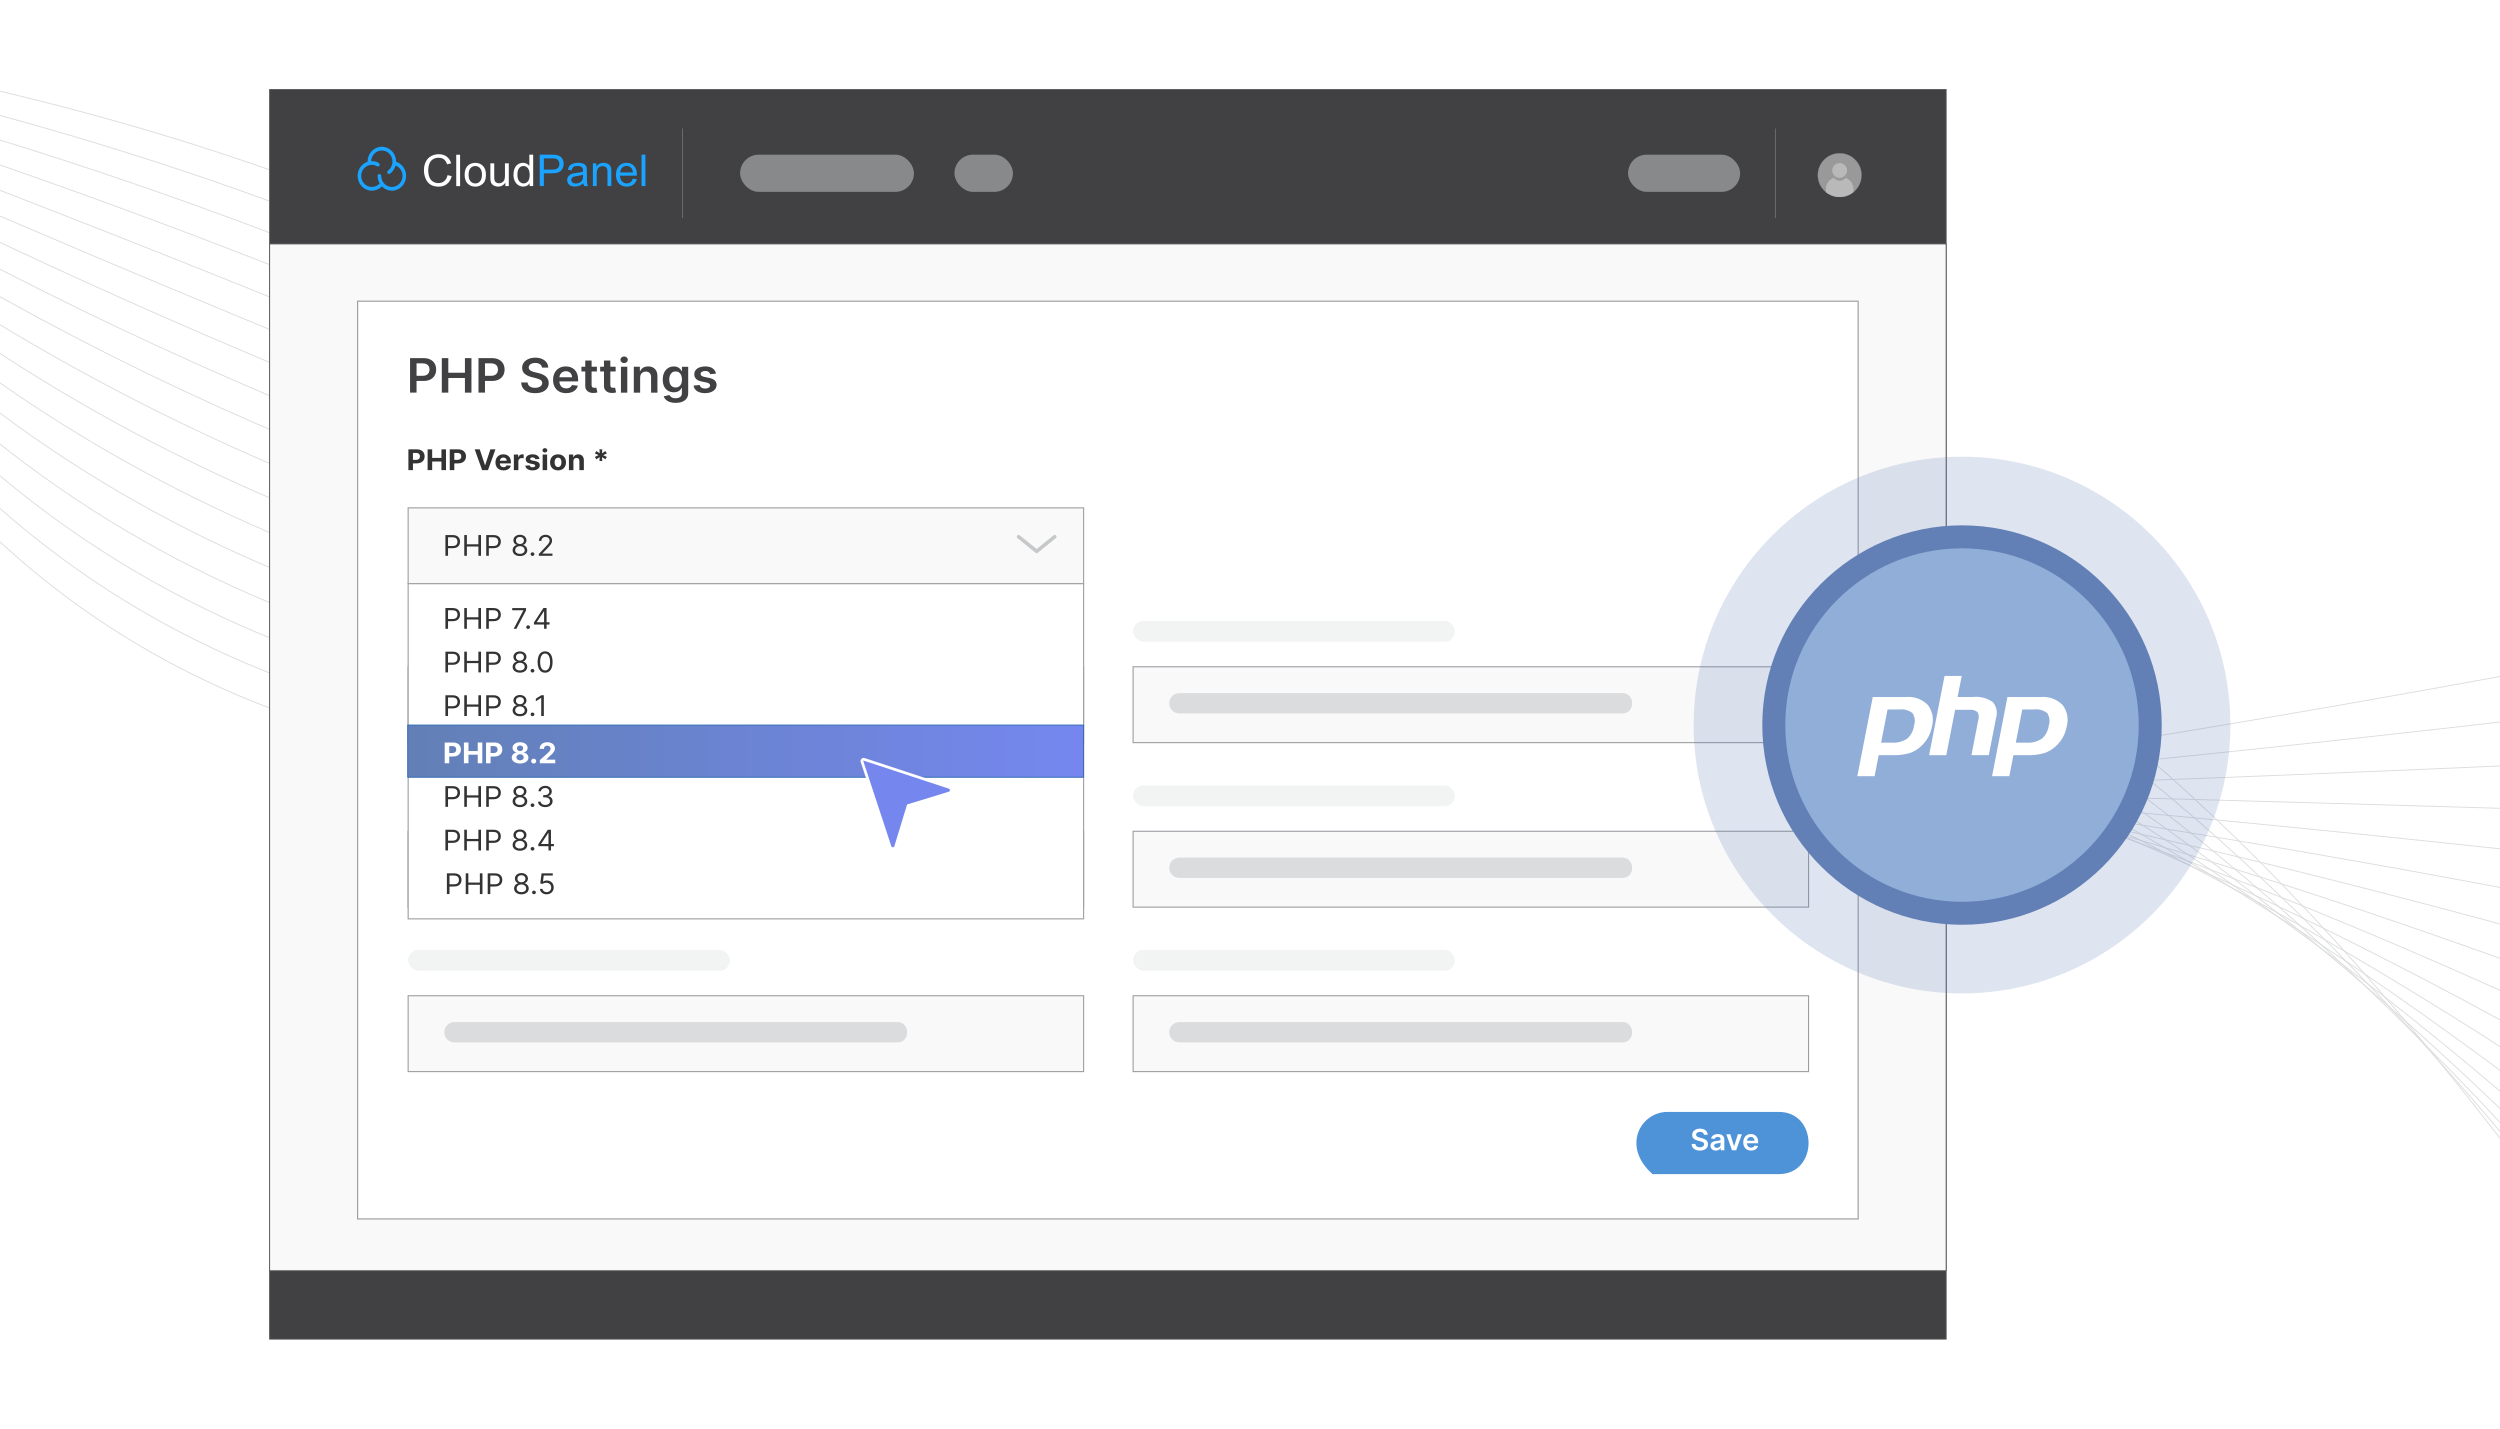 <?xml version="1.0" encoding="UTF-8"?><svg id="Layer_1" xmlns="http://www.w3.org/2000/svg" xmlns:xlink="http://www.w3.org/1999/xlink" viewBox="0 0 350 200"><defs><clipPath id="clippath"><rect width="350" height="200" fill="none" stroke-width="0"/></clipPath><clipPath id="clippath-1"><rect x="-80.468" y="-2.187" width="510.936" height="204.375" fill="none" stroke-width="0"/></clipPath><filter id="drop-shadow-1" filterUnits="userSpaceOnUse"><feOffset dx=".265" dy=".265"/><feGaussianBlur result="blur" stdDeviation=".397"/><feFlood flood-color="#333" flood-opacity=".08"/><feComposite in2="blur" operator="in"/><feComposite in="SourceGraphic"/></filter><linearGradient id="linear-gradient" x1="57.089" y1="105.161" x2="151.705" y2="105.161" gradientUnits="userSpaceOnUse"><stop offset=".001" stop-color="#6280b6"/><stop offset=".999" stop-color="#7587ef"/></linearGradient><filter id="drop-shadow-2" filterUnits="userSpaceOnUse"><feOffset dx="1.134" dy="1.134"/><feGaussianBlur result="blur-2" stdDeviation="1.7"/><feFlood flood-color="#333" flood-opacity=".04"/><feComposite in2="blur-2" operator="in"/><feComposite in="SourceGraphic"/></filter><filter id="drop-shadow-3" filterUnits="userSpaceOnUse"><feOffset dx=".822" dy=".822"/><feGaussianBlur result="blur-3" stdDeviation="1.232"/><feFlood flood-color="#333" flood-opacity=".07"/><feComposite in2="blur-3" operator="in"/><feComposite in="SourceGraphic"/></filter></defs><g clip-path="url(#clippath)"><rect width="350" height="200" fill="#fff" stroke-width="0"/><rect x="-80.468" y="-2.187" width="510.936" height="204.375" fill="#fff" stroke-width="0"/><g clip-path="url(#clippath-1)"><rect x="-80.37" y="-2.23" width="510.936" height="204.375" fill="#fff" stroke-width="0"/><path d="M-541.135-131.548s82.588,104.566,140.784,43.906C-252.704-241.538-110.874,10.762-110.874,10.762c0,0-10.697-18.104,75.892-4.779C118.629,29.622,156.916,111.258,167.541,118.003c0,0,50.182,1.735,198.998-26.369,113.181-21.374,128.689,135.745,170.575,156.888,41.886,21.142,82.996-102.581,135.445-50.271" fill="none" stroke="#dbdcdd" stroke-miterlimit="10" stroke-width=".128"/><path d="M-542.785-132.862s86.105,95.368,141.577,44.153C-260.473-218.641-109.19,8.191-109.19,8.191c0,0-8.618-17.134,74.622-.224,148.436,30.153,195.901,100.83,205.863,107.152,0,0,51.04,1.211,196.388-16.105,110.308-13.142,133.118,124.636,175.552,144.894,42.434,20.258,78.488-87.205,132.625-39.065" fill="none" stroke="#dbdcdd" stroke-miterlimit="10" stroke-width=".128"/><path d="M-544.435-134.177s89.623,86.169,142.371,44.4C-268.242-195.745-107.505,5.621-107.505,5.621c0,0-6.519-16.134,73.352,4.33C109.148,46.667,165.751,106.335,175.048,112.236c0,0,51.849.667,193.778-5.841,107.398-4.925,137.546,113.527,180.529,132.901,42.983,19.374,73.98-71.829,129.805-27.86" fill="none" stroke="#dbdcdd" stroke-miterlimit="10" stroke-width=".128"/><path d="M-546.086-135.491s93.14,76.971,143.164,44.648C-276.012-172.849-105.821,3.05-105.821,3.05c0,0-4.403-15.099,72.081,8.885C104.463,55.271,170.169,103.873,178.802,109.353c0,0,52.608.091,191.168,4.422,104.452,3.265,141.974,102.418,185.506,120.907,43.532,18.489,69.472-56.453,126.985-16.654" fill="none" stroke="#dbdcdd" stroke-miterlimit="10" stroke-width=".128"/><path d="M-547.736-136.806s96.658,67.773,143.957,44.895C-283.781-149.952-104.136.48-104.136.48c0,0-2.275-14.024,70.811,13.439C99.804,63.943,174.587,101.411,182.556,106.469c0,0,53.325-.532,188.558,14.686,101.475,11.419,146.402,91.309,190.483,108.914,44.081,17.605,64.964-41.077,124.165-5.448" fill="none" stroke="#dbdcdd" stroke-miterlimit="10" stroke-width=".128"/><path d="M-549.386-138.12s100.176,58.575,144.75,45.142C-291.55-127.056-102.452-2.091-102.452-2.091c0,0-.14-12.904,69.541,17.993,128.072,56.789,211.916,83.047,219.221,87.684,0,0,54.011-1.213,185.947,24.95,98.475,19.527,150.83,80.2,195.46,96.921,44.63,16.721,60.456-25.701,121.345,5.757" fill="none" stroke="#dbdcdd" stroke-miterlimit="10" stroke-width=".128"/><path d="M-551.037-139.435s103.693,49.377,145.543,45.39C-299.319-104.16-100.767-4.661-100.767-4.661c0,0,1.994-11.737,68.27,22.548,123.016,63.636,215.92,78.602,222.561,82.817,0,0,54.679-1.961,183.337,35.214,95.463,27.584,155.258,69.091,200.437,84.927,45.179,15.837,55.948-10.325,118.525,16.963" fill="none" stroke="#dbdcdd" stroke-miterlimit="10" stroke-width=".128"/><path d="M-552.687-140.749s107.211,40.178,146.336,45.637C-307.088-81.263-99.083-7.232-99.083-7.232c0,0,4.119-10.521,67,27.102,117.946,70.569,219.924,74.156,225.9,77.95,0,0,55.349-2.782,180.727,45.478,92.452,35.586,159.686,57.981,205.414,72.934,45.728,14.952,51.44,5.051,115.705,28.169" fill="none" stroke="#dbdcdd" stroke-miterlimit="10" stroke-width=".128"/><path d="M-554.337-142.064s110.728,30.98,147.13,45.885C-314.857-58.367-97.398-9.802-97.398-9.802c0,0,6.225-9.259,65.73,31.656,112.842,77.589,223.928,69.71,229.24,73.082,0,0,56.038-3.672,178.117,55.742,89.456,43.536,164.114,46.872,210.391,60.94,46.277,14.068,46.933,20.427,112.885,39.374" fill="none" stroke="#dbdcdd" stroke-miterlimit="10" stroke-width=".128"/><path d="M-555.988-143.378s114.246,21.782,147.923,46.132C-322.626-35.471-95.714-12.373-95.714-12.373c0,0,8.304-7.952,64.459,36.211,107.687,84.69,227.931,65.265,232.58,68.215,0,0,56.764-4.623,175.507,66.005,86.486,51.442,168.542,35.763,215.368,48.947,46.826,13.184,42.425,35.802,110.066,50.58" fill="none" stroke="#dbdcdd" stroke-miterlimit="10" stroke-width=".128"/><path d="M-557.638-144.693s117.763,12.584,148.716,46.379C-330.396-12.575-94.029-14.943-94.029-14.943c0,0,10.348-6.609,63.189,40.765,102.465,91.864,231.935,60.819,235.919,63.348,0,0,57.538-5.624,172.897,76.269,83.551,59.313,172.97,24.654,220.345,36.953,47.375,12.299,37.917,51.178,107.246,61.786" fill="none" stroke="#dbdcdd" stroke-miterlimit="10" stroke-width=".128"/><path d="M-559.288-146.007s121.281,3.386,149.509,46.627C-338.165,10.322-92.345-17.514-92.345-17.514c0,0,12.351-5.236,61.919,45.319,97.162,99.098,235.939,56.373,239.259,58.481,0,0,58.368-6.659,170.287,86.533,80.656,67.16,177.398,13.545,225.322,24.96,47.923,11.415,33.409,66.554,104.426,72.992" fill="none" stroke="#dbdcdd" stroke-miterlimit="10" stroke-width=".128"/><path d="M-560.939-147.322s124.799-5.812,150.302,46.874C-345.934,33.218-90.66-20.084-90.66-20.084c0,0,14.309-3.842,60.648,49.874,91.766,106.376,239.942,51.928,242.599,53.614,0,0,59.255-7.713,167.677,96.797,77.802,74.995,181.826,2.436,230.298,12.966,48.472,10.531,28.901,81.93,101.606,84.197" fill="none" stroke="#dbdcdd" stroke-miterlimit="10" stroke-width=".128"/><path d="M-562.589-148.637s128.316-15.011,151.095,47.121C-353.703,56.114-88.976-22.655-88.976-22.655c0,0,16.221-2.439,59.378,54.428,86.275,113.681,243.946,47.482,245.938,48.747,0,0,60.196-8.774,165.066,107.061,74.986,82.826,186.254-8.674,235.275.973,49.021,9.646,24.393,97.306,98.786,95.403" fill="none" stroke="#dbdcdd" stroke-miterlimit="10" stroke-width=".128"/><path d="M-564.239-149.951s131.834-24.209,151.888,47.369C-361.472,79.011-87.291-25.226-87.291-25.226c0,0,18.086-1.034,58.108,58.983,80.686,120.995,247.95,43.037,249.278,43.88,0,0,61.187-9.83,162.456,117.324,72.205,90.662,190.682-19.783,240.252-11.021,49.57,8.762,19.885,112.682,95.966,106.609" fill="none" stroke="#dbdcdd" stroke-miterlimit="10" stroke-width=".128"/><path d="M-565.89-151.266s135.351-33.407,152.681,47.616C-369.241,101.907-85.607-27.796-85.607-27.796c0,0,19.907.364,56.837,63.537,75.003,128.302,251.953,38.591,252.618,39.013,0,0,62.469-11.05,159.846,127.588,69.631,98.382,195.11-30.892,245.229-23.014,50.119,7.878,15.377,128.058,93.146,117.814" fill="none" stroke="#dbdcdd" stroke-miterlimit="10" stroke-width=".128"/><path d="M-567.54-152.58s138.869-42.605,153.475,47.863C-377.011,124.803-83.922-30.366-83.922-30.366c0,0,21.689,1.747,55.567,68.091,69.236,135.586,255.957,34.145,255.957,34.145,0,0,63.288-11.902,157.236,137.852,66.728,106.366,199.538-42.001,250.206-35.008,50.668,6.993,10.87,143.434,90.326,129.02" fill="none" stroke="#dbdcdd" stroke-miterlimit="10" stroke-width=".128"/></g><rect x="37.747" y="12.524" width="234.712" height="174.952" fill="#414042" stroke="#58595b" stroke-miterlimit="10" stroke-width=".128"/><rect x="37.747" y="34.152" width="234.712" height="143.756" fill="#f9f9f9" stroke="#58595b" stroke-miterlimit="10" stroke-width=".128"/><g opacity=".63"><rect x="227.923" y="21.653" width="15.696" height="5.209" rx="2.604" ry="2.604" fill="#b1b3b5" stroke-width="0"/><rect x="103.613" y="21.653" width="24.339" height="5.209" rx="2.604" ry="2.604" fill="#b1b3b5" stroke-width="0"/><rect x="133.623" y="21.653" width="8.188" height="5.209" rx="2.604" ry="2.604" fill="#b1b3b5" stroke-width="0"/><line x1="95.594" y1="17.982" x2="95.594" y2="30.532" fill="none" stroke="#e6e7e7" stroke-miterlimit="10" stroke-width=".054"/><line x1="248.581" y1="17.982" x2="248.581" y2="30.532" fill="none" stroke="#e6e7e7" stroke-miterlimit="10" stroke-width=".054"/><g filter="url(#drop-shadow-1)"><path d="M260.344,24.257c0,.958-.441,1.812-1.13,2.372-.525.427-1.195.684-1.925.684s-1.4-.256-1.925-.684c-.689-.56-1.13-1.414-1.13-2.372,0-1.687,1.368-3.055,3.055-3.055s3.055,1.368,3.055,3.055Z" fill="#ccc" stroke="#ccc" stroke-miterlimit="10" stroke-width=".033"/><circle cx="257.289" cy="23.598" r="1.034" fill="#fff" stroke-width="0"/><path d="M259.214,26.172v.456c-.525.427-1.195.684-1.925.684s-1.4-.256-1.925-.684v-.456c0-.714.462-1.321,1.103-1.537.189.247.487.407.822.407s.634-.16.823-.407c.641.217,1.102.823,1.102,1.537Z" fill="#fff" stroke-width="0"/></g></g><rect x="50.066" y="42.17" width="210.075" height="128.479" fill="#fff" stroke="#9c9ea1" stroke-miterlimit="10" stroke-width=".164"/><path d="M57.175,65.814v-2.906h1.192c.229,0,.424.042.585.126.162.084.285.2.37.348.085.148.128.318.128.511,0,.193-.043.363-.13.511-.086.147-.212.262-.376.345-.164.082-.362.123-.594.123h-.76v-.492h.656c.123,0,.225-.021.305-.061.08-.042.14-.099.18-.172.04-.073.06-.158.06-.253,0-.096-.02-.181-.06-.253-.04-.073-.1-.129-.181-.169-.081-.04-.183-.06-.307-.06h-.431v2.404h-.639Z" fill="#333" stroke-width="0"/><path d="M59.866,65.814v-2.906h.639v1.199h1.297v-1.199h.637v2.906h-.637v-1.2h-1.297v1.2h-.639Z" fill="#333" stroke-width="0"/><path d="M62.966,65.814v-2.906h1.192c.229,0,.424.042.585.126.162.084.285.2.37.348.085.148.128.318.128.511,0,.193-.043.363-.13.511-.086.147-.212.262-.376.345-.164.082-.362.123-.594.123h-.76v-.492h.656c.123,0,.225-.021.305-.061.08-.042.14-.099.18-.172.04-.073.06-.158.06-.253,0-.096-.02-.181-.06-.253-.04-.073-.1-.129-.181-.169-.081-.04-.183-.06-.307-.06h-.431v2.404h-.639Z" fill="#333" stroke-width="0"/><path d="M67.165,62.908l.73,2.208h.028l.731-2.208h.708l-1.042,2.906h-.823l-1.043-2.906h.71Z" fill="#333" stroke-width="0"/><path d="M70.489,65.856c-.233,0-.434-.045-.602-.137-.168-.091-.296-.221-.387-.389-.09-.168-.136-.367-.136-.597,0-.225.045-.421.136-.59.091-.169.218-.301.383-.396.165-.095.358-.142.581-.142.149,0,.289.023.418.069s.242.115.339.206c.097.092.172.207.226.346.054.139.082.3.082.486v.166h-1.914v-.374h1.322c0-.087-.019-.164-.059-.231-.039-.067-.094-.12-.163-.158-.069-.038-.149-.058-.241-.058-.095,0-.18.021-.253.064s-.13.098-.172.169c-.041.07-.062.148-.064.235v.356c0,.108.021.201.063.279.042.079.101.139.178.182.077.043.168.064.273.064.07,0,.134-.009.191-.028.058-.019.108-.047.149-.085.041-.038.073-.085.094-.139l.581.037c-.029.135-.089.252-.181.352-.091.1-.208.177-.351.232-.143.056-.308.083-.495.083Z" fill="#333" stroke-width="0"/><path d="M71.939,65.814v-2.179h.609v.38h.024c.041-.135.11-.237.208-.307.097-.069.209-.104.336-.104.031,0,.065.002.102.005.037.004.068.009.096.016v.537c-.029-.009-.07-.016-.122-.023-.052-.006-.1-.01-.143-.01-.093,0-.175.019-.247.057-.072.039-.129.092-.171.16-.042.068-.062.147-.062.236v1.233h-.628Z" fill="#333" stroke-width="0"/><path d="M75.523,64.255l-.575.034c-.01-.047-.031-.09-.064-.128-.033-.038-.075-.069-.128-.092-.052-.023-.115-.035-.188-.035-.097,0-.18.019-.246.059-.067.039-.101.091-.101.157,0,.052.021.096.065.132s.118.065.223.086l.41.08c.22.043.385.113.493.21.108.097.163.223.163.38,0,.143-.044.268-.131.376s-.206.192-.357.252-.325.09-.521.09c-.3,0-.539-.06-.716-.181-.177-.121-.281-.285-.312-.493l.618-.031c.019.088.064.155.136.201s.164.069.276.069c.11,0,.199-.021.266-.061.067-.042.102-.095.102-.16-.001-.055-.025-.1-.072-.136-.047-.035-.12-.062-.218-.082l-.392-.075c-.222-.043-.386-.116-.494-.221-.108-.105-.162-.239-.162-.402,0-.14.04-.26.119-.362.079-.101.191-.179.335-.234s.313-.083.507-.083c.286,0,.512.059.676.175.165.116.261.275.289.475Z" fill="#333" stroke-width="0"/><path d="M76.287,63.353c-.093,0-.173-.03-.24-.09s-.1-.132-.1-.217c0-.083.033-.155.1-.215s.146-.09.24-.09c.094,0,.173.03.24.09s.1.132.1.215c0,.085-.033.157-.1.217s-.146.09-.24.09ZM75.971,65.814v-2.179h.628v2.179h-.628Z" fill="#333" stroke-width="0"/><path d="M78.124,65.856c-.229,0-.427-.047-.594-.141-.167-.094-.295-.226-.386-.395-.09-.169-.136-.365-.136-.588,0-.225.045-.422.136-.591.091-.169.219-.3.386-.394.167-.094.365-.142.594-.142.23,0,.427.047.594.142.167.094.295.226.386.394.09.169.136.366.136.591,0,.223-.045.419-.136.588-.091.169-.219.3-.386.395-.167.094-.364.141-.594.141ZM78.127,65.388c.104,0,.191-.028.261-.086.07-.057.123-.135.159-.235.036-.099.054-.212.054-.339s-.018-.24-.054-.339c-.036-.099-.089-.178-.159-.235s-.157-.086-.261-.086c-.105,0-.193.029-.265.086s-.125.136-.161.235c-.036.1-.054.212-.054.339s.018.24.054.339c.036.1.089.178.161.235.071.058.16.086.265.086Z" fill="#333" stroke-width="0"/><path d="M80.279,64.554v1.26h-.628v-2.179h.599v.384h.027c.05-.127.134-.227.252-.301.118-.075.261-.112.429-.112.158,0,.295.033.412.1.117.066.208.161.273.283.065.122.098.268.098.438v1.388h-.628v-1.28c.001-.133-.035-.238-.106-.313s-.17-.113-.296-.113c-.085,0-.159.018-.224.053-.065.035-.114.085-.15.152s-.054.147-.055.241Z" fill="#333" stroke-width="0"/><path d="M83.921,64.542l.037-.549-.478.308-.198-.335.515-.242-.515-.241.198-.335.478.308-.037-.549h.397l-.039.549.478-.308.198.335-.513.241.513.242-.198.335-.478-.308.039.549h-.397Z" fill="#333" stroke-width="0"/><rect x="57.141" y="71.099" width="94.564" height="10.62" fill="#f9f9f9" stroke="#9c9ea1" stroke-miterlimit="10" stroke-width=".155"/><path d="M62.359,77.812v-2.906h1.021c.237,0,.431.041.582.123.151.082.263.192.335.332.073.139.109.294.109.465,0,.171-.036.327-.108.467-.072.14-.184.252-.335.334-.15.083-.343.124-.578.124h-.731v-.312h.72c.162,0,.292-.027.391-.081.098-.054.17-.127.214-.219.045-.092.067-.196.067-.312,0-.117-.022-.221-.067-.312-.044-.091-.117-.164-.216-.216-.1-.052-.231-.079-.396-.079h-.643v2.594h-.366Z" fill="#333" stroke-width="0"/><path d="M64.997,77.812v-2.906h.366v1.294h1.611v-1.294h.366v2.906h-.366v-1.3h-1.611v1.3h-.366Z" fill="#333" stroke-width="0"/><path d="M68.071,77.812v-2.906h1.021c.237,0,.431.041.582.123.151.082.263.192.335.332.073.139.109.294.109.465,0,.171-.036.327-.108.467-.072.14-.184.252-.335.334-.15.083-.343.124-.578.124h-.731v-.312h.72c.162,0,.292-.027.391-.081.098-.054.17-.127.214-.219.045-.092.067-.196.067-.312,0-.117-.022-.221-.067-.312-.044-.091-.117-.164-.216-.216-.1-.052-.231-.079-.396-.079h-.643v2.594h-.366Z" fill="#333" stroke-width="0"/><path d="M72.791,77.851c-.202,0-.381-.035-.536-.104-.155-.07-.275-.166-.362-.288-.087-.123-.129-.262-.128-.419-.001-.123.024-.237.075-.341.051-.104.121-.192.21-.262.089-.071.189-.115.299-.134v-.017c-.144-.036-.26-.114-.345-.235s-.128-.258-.127-.412c-.001-.147.038-.279.117-.396.079-.116.187-.208.325-.275.138-.067.296-.101.473-.101.175,0,.332.034.469.101.138.067.246.159.325.275.08.117.12.248.121.396-.001.154-.044.291-.131.412-.086.121-.2.199-.341.235v.017c.109.019.207.064.295.134.087.07.157.158.209.262s.079.218.08.341c-.001.157-.045.297-.132.419s-.207.218-.361.288c-.154.069-.332.104-.534.104ZM72.791,77.539c.137,0,.255-.021.354-.064.099-.043.176-.102.23-.18s.082-.169.083-.273c-.001-.109-.03-.206-.088-.29-.058-.085-.137-.15-.237-.199-.1-.048-.214-.072-.342-.072-.128,0-.244.024-.344.072s-.18.114-.237.199c-.058.084-.086.181-.085.29-.001.104.025.195.079.273.053.078.13.138.231.18.101.043.219.064.357.064ZM72.791,76.16c.108,0,.205-.021.289-.062.084-.042.15-.1.199-.175.048-.075.073-.162.074-.262-.001-.099-.025-.185-.072-.258-.047-.073-.113-.13-.196-.17-.084-.041-.181-.06-.292-.06-.113,0-.212.02-.296.06-.085.04-.15.097-.196.17-.046.073-.069.159-.068.258-.001.1.022.188.07.262s.114.133.198.175c.085.042.182.062.292.062Z" fill="#333" stroke-width="0"/><path d="M74.55,77.834c-.073,0-.135-.025-.187-.075-.052-.05-.079-.11-.079-.18,0-.07.026-.13.079-.18.052-.05.114-.075.187-.075s.135.025.188.075c.052.05.078.11.078.18,0,.046-.012.089-.036.128s-.056.07-.096.093c-.04.023-.085.035-.134.035Z" fill="#333" stroke-width="0"/><path d="M75.436,77.812v-.255l.997-1.05c.117-.123.213-.231.289-.322s.132-.177.169-.258c.037-.081.055-.166.055-.254,0-.102-.025-.19-.076-.266-.051-.075-.12-.132-.207-.173s-.185-.061-.295-.061c-.116,0-.217.023-.303.069s-.152.11-.199.192c-.046.082-.07.179-.07.289h-.348c0-.17.041-.319.122-.448.082-.128.193-.229.335-.301s.3-.108.476-.108c.177,0,.334.036.471.108s.244.169.322.291c.078.122.116.258.116.407,0,.107-.02.211-.06.313-.04.102-.109.214-.206.339-.098.124-.233.276-.406.455l-.679.698v.023h1.404v.312h-1.906Z" fill="#333" stroke-width="0"/><polyline points="142.606 75.144 145.131 77.187 147.657 75.144" fill="none" stroke="#c6c8c9" stroke-linecap="round" stroke-linejoin="round" stroke-width=".506"/><rect x="57.141" y="93.349" width="94.564" height="10.62" fill="#f9f9f9" stroke="#9c9ea1" stroke-miterlimit="10" stroke-width=".155"/><path d="M125.623,99.885h-61.999c-.787,0-1.425-.638-1.425-1.425,0-.787.638-1.425,1.425-1.425h61.999c1.831-.027,1.862,2.878,0,2.85Z" fill="#dbdcdd" stroke-width="0"/><rect x="57.141" y="86.928" width="45.05" height="2.927" rx="1.463" ry="1.463" fill="#c6c8c9" opacity=".23" stroke-width="0"/><rect x="57.141" y="116.377" width="94.564" height="10.62" fill="#f9f9f9" stroke="#9c9ea1" stroke-miterlimit="10" stroke-width=".155"/><path d="M125.623,122.912h-61.999c-.787,0-1.425-.638-1.425-1.425,0-.787.638-1.425,1.425-1.425h61.999c1.831-.027,1.862,2.878,0,2.85Z" fill="#dbdcdd" stroke-width="0"/><rect x="57.141" y="109.956" width="45.05" height="2.927" rx="1.463" ry="1.463" fill="#c6c8c9" opacity=".23" stroke-width="0"/><rect x="57.141" y="139.404" width="94.564" height="10.62" fill="#f9f9f9" stroke="#9c9ea1" stroke-miterlimit="10" stroke-width=".155"/><path d="M125.623,145.94h-61.999c-.787,0-1.425-.638-1.425-1.425,0-.787.638-1.425,1.425-1.425h61.999c1.831-.027,1.862,2.878,0,2.85Z" fill="#dbdcdd" stroke-width="0"/><rect x="57.141" y="132.983" width="45.05" height="2.927" rx="1.463" ry="1.463" fill="#c6c8c9" opacity=".23" stroke-width="0"/><rect x="158.635" y="93.349" width="94.564" height="10.62" fill="#f9f9f9" stroke="#9c9ea1" stroke-miterlimit="10" stroke-width=".155"/><path d="M227.116,99.885h-61.999c-.787,0-1.425-.638-1.425-1.425,0-.787.638-1.425,1.425-1.425h61.999c1.831-.027,1.862,2.878,0,2.85Z" fill="#dbdcdd" stroke-width="0"/><rect x="158.635" y="86.928" width="45.05" height="2.927" rx="1.463" ry="1.463" fill="#c6c8c9" opacity=".23" stroke-width="0"/><rect x="158.635" y="116.377" width="94.564" height="10.62" fill="#f9f9f9" stroke="#9c9ea1" stroke-miterlimit="10" stroke-width=".155"/><path d="M227.116,122.912h-61.999c-.787,0-1.425-.638-1.425-1.425,0-.787.638-1.425,1.425-1.425h61.999c1.831-.027,1.862,2.878,0,2.85Z" fill="#dbdcdd" stroke-width="0"/><rect x="158.635" y="109.956" width="45.05" height="2.927" rx="1.463" ry="1.463" fill="#c6c8c9" opacity=".23" stroke-width="0"/><rect x="158.635" y="139.404" width="94.564" height="10.62" fill="#f9f9f9" stroke="#9c9ea1" stroke-miterlimit="10" stroke-width=".155"/><path d="M227.116,145.94h-61.999c-.787,0-1.425-.638-1.425-1.425,0-.787.638-1.425,1.425-1.425h61.999c1.831-.027,1.862,2.878,0,2.85Z" fill="#dbdcdd" stroke-width="0"/><rect x="158.635" y="132.983" width="45.05" height="2.927" rx="1.463" ry="1.463" fill="#c6c8c9" opacity=".23" stroke-width="0"/><path d="M248.964,164.375h-17.606c-4.369-3.839-1.707-8.706,2.092-8.706h15.514c5.643-.083,5.651,8.789,0,8.706Z" fill="#4e93d8" fill-rule="evenodd" stroke-width="0"/><path d="M238.558,158.867c-.014-.127-.071-.227-.172-.298-.101-.071-.231-.106-.393-.106-.112,0-.21.017-.29.051-.081.034-.143.08-.185.139-.043.058-.065.125-.066.2,0,.062.015.117.044.162.028.046.067.085.117.116s.104.058.165.08.121.04.183.054l.28.07c.113.026.222.062.326.107s.199.101.282.169c.083.068.149.15.198.247.048.097.072.209.072.339,0,.175-.045.33-.134.462-.09.133-.219.236-.388.311-.169.074-.373.112-.613.112-.232,0-.435-.036-.606-.108-.171-.072-.304-.177-.399-.315-.097-.138-.148-.307-.156-.505h.533c.008.104.04.191.097.26.057.069.13.121.222.155.091.034.192.051.306.051.117,0,.221-.018.31-.054.089-.035.158-.085.209-.149.051-.064.077-.138.078-.224-.001-.078-.024-.142-.069-.193s-.107-.094-.188-.128c-.08-.035-.174-.065-.281-.093l-.34-.088c-.247-.063-.441-.159-.584-.288-.143-.129-.214-.301-.214-.515,0-.176.048-.331.144-.463.097-.132.228-.235.393-.309.166-.073.352-.11.562-.11.212,0,.398.037.559.11.16.074.286.175.377.306.092.13.139.279.142.447h-.52Z" fill="#fff" stroke-width="0"/><path d="M240.224,161.082c-.142,0-.27-.026-.383-.077-.114-.051-.203-.127-.27-.227-.065-.101-.099-.224-.099-.371,0-.127.023-.231.07-.314.047-.083.11-.149.191-.199s.172-.087.274-.113c.102-.026.207-.044.315-.056.132-.014.238-.026.32-.037s.142-.029.179-.053.057-.061.057-.112v-.009c0-.11-.033-.195-.099-.255-.065-.06-.159-.091-.281-.091-.13,0-.232.028-.308.085s-.126.123-.152.2l-.494-.07c.039-.136.103-.251.193-.342.089-.092.199-.161.328-.207.13-.046.273-.069.43-.069.108,0,.216.013.322.038.107.025.205.067.294.124.089.058.16.137.214.236.054.099.081.223.081.372v1.502h-.508v-.308h-.018c-.032.062-.077.121-.136.174-.058.054-.13.098-.218.13-.087.032-.189.049-.306.049ZM240.361,160.693c.105,0,.198-.021.275-.064.078-.043.139-.099.181-.169.042-.07.064-.147.064-.23v-.264c-.017.014-.044.026-.084.038-.039.012-.083.022-.132.031s-.097.017-.144.023-.089.013-.124.018c-.079.011-.149.028-.212.053-.062.024-.111.058-.147.101-.036.043-.055.099-.055.168,0,.097.036.171.107.221.07.049.161.074.272.074Z" fill="#fff" stroke-width="0"/><path d="M243.863,158.793l-.799,2.243h-.584l-.799-2.243h.564l.516,1.667h.023l.517-1.667h.562Z" fill="#fff" stroke-width="0"/><path d="M245.144,161.08c-.225,0-.419-.047-.582-.141-.163-.094-.288-.227-.376-.4s-.132-.377-.132-.611c0-.231.045-.434.133-.608s.211-.311.37-.409c.158-.098.345-.147.56-.147.138,0,.269.022.392.066s.232.113.327.205c.095.093.17.21.225.353s.082.312.082.509v.162h-1.839v-.356h1.332c-.001-.101-.023-.191-.066-.271-.043-.079-.102-.142-.179-.188s-.165-.069-.267-.069c-.107,0-.203.026-.284.078-.082.052-.145.121-.191.205-.045.085-.068.177-.069.277v.311c0,.13.024.242.072.335.047.093.114.164.2.213.085.049.185.074.301.074.076,0,.146-.011.208-.033.062-.022.117-.054.162-.097.046-.043.081-.096.104-.159l.493.056c-.031.13-.09.244-.178.341-.087.097-.198.172-.333.225-.136.053-.29.08-.465.08Z" fill="#fff" stroke-width="0"/><rect x="57.141" y="81.718" width="94.564" height="46.924" fill="#fff" stroke="#9c9ea1" stroke-miterlimit="10" stroke-width=".155"/><rect x="57.089" y="101.508" width="94.616" height="7.305" fill="url(#linear-gradient)" stroke="#2d68b2" stroke-miterlimit="10" stroke-width=".128"/><path d="M62.359,88.03v-2.906h1.021c.237,0,.431.041.582.123.151.082.263.192.335.332.073.139.109.294.109.465,0,.171-.036.327-.108.467-.072.14-.184.252-.335.334-.15.083-.343.124-.578.124h-.731v-.312h.72c.162,0,.292-.027.391-.081.098-.054.17-.127.214-.219.045-.092.067-.196.067-.312,0-.117-.022-.221-.067-.312-.044-.091-.117-.164-.216-.216-.1-.052-.231-.079-.396-.079h-.643v2.594h-.366Z" fill="#333" stroke-width="0"/><path d="M64.997,88.03v-2.906h.366v1.294h1.611v-1.294h.366v2.906h-.366v-1.3h-1.611v1.3h-.366Z" fill="#333" stroke-width="0"/><path d="M68.071,88.03v-2.906h1.021c.237,0,.431.041.582.123.151.082.263.192.335.332.073.139.109.294.109.465,0,.171-.036.327-.108.467-.072.14-.184.252-.335.334-.15.083-.343.124-.578.124h-.731v-.312h.72c.162,0,.292-.027.391-.081.098-.054.17-.127.214-.219.045-.092.067-.196.067-.312,0-.117-.022-.221-.067-.312-.044-.091-.117-.164-.216-.216-.1-.052-.231-.079-.396-.079h-.643v2.594h-.366Z" fill="#333" stroke-width="0"/><path d="M71.918,88.03l1.351-2.571v-.022h-1.558v-.312h1.935v.329l-1.346,2.577h-.383Z" fill="#333" stroke-width="0"/><path d="M73.936,88.053c-.073,0-.135-.025-.187-.075-.052-.05-.079-.11-.079-.18,0-.07.026-.13.079-.18.052-.05.114-.075.187-.075s.135.025.188.075c.052.05.078.11.078.18,0,.046-.012.089-.036.128s-.056.07-.096.093c-.04.023-.085.035-.134.035Z" fill="#333" stroke-width="0"/><path d="M74.751,87.435v-.29l1.328-2.021h.218v.448h-.147l-1.003,1.527v.022h1.788v.312h-2.184ZM76.173,88.03v-2.906h.348v2.906h-.348Z" fill="#333" stroke-width="0"/><path d="M62.359,94.136v-2.906h1.021c.237,0,.431.041.582.123.151.082.263.192.335.332.073.139.109.294.109.465,0,.171-.036.327-.108.467-.072.14-.184.252-.335.334-.15.083-.343.124-.578.124h-.731v-.312h.72c.162,0,.292-.027.391-.081.098-.054.17-.127.214-.219.045-.092.067-.196.067-.312,0-.117-.022-.221-.067-.312-.044-.091-.117-.164-.216-.216-.1-.052-.231-.079-.396-.079h-.643v2.594h-.366Z" fill="#333" stroke-width="0"/><path d="M64.997,94.136v-2.906h.366v1.294h1.611v-1.294h.366v2.906h-.366v-1.3h-1.611v1.3h-.366Z" fill="#333" stroke-width="0"/><path d="M68.071,94.136v-2.906h1.021c.237,0,.431.041.582.123.151.082.263.192.335.332.073.139.109.294.109.465,0,.171-.036.327-.108.467-.072.14-.184.252-.335.334-.15.083-.343.124-.578.124h-.731v-.312h.72c.162,0,.292-.027.391-.081.098-.054.17-.127.214-.219.045-.092.067-.196.067-.312,0-.117-.022-.221-.067-.312-.044-.091-.117-.164-.216-.216-.1-.052-.231-.079-.396-.079h-.643v2.594h-.366Z" fill="#333" stroke-width="0"/><path d="M72.791,94.175c-.202,0-.381-.035-.536-.104-.155-.07-.275-.166-.362-.288-.087-.123-.129-.262-.128-.419-.001-.123.024-.237.075-.341.051-.104.121-.192.21-.262.089-.071.189-.115.299-.134v-.017c-.144-.036-.26-.114-.345-.235s-.128-.258-.127-.412c-.001-.147.038-.279.117-.396.079-.116.187-.208.325-.275.138-.067.296-.101.473-.101.175,0,.332.034.469.101.138.067.246.159.325.275.08.117.12.248.121.396-.001.154-.044.291-.131.412-.086.121-.2.199-.341.235v.017c.109.019.207.064.295.134.087.07.157.158.209.262s.079.218.08.341c-.001.157-.045.297-.132.419s-.207.218-.361.288c-.154.069-.332.104-.534.104ZM72.791,93.863c.137,0,.255-.021.354-.064.099-.043.176-.102.23-.18s.082-.169.083-.273c-.001-.109-.03-.206-.088-.29-.058-.085-.137-.15-.237-.199-.1-.048-.214-.072-.342-.072-.128,0-.244.024-.344.072s-.18.114-.237.199c-.058.084-.086.181-.085.29-.001.104.025.195.079.273.053.078.13.138.231.18.101.043.219.064.357.064ZM72.791,92.484c.108,0,.205-.021.289-.062.084-.042.15-.1.199-.175.048-.075.073-.162.074-.262-.001-.099-.025-.185-.072-.258-.047-.073-.113-.13-.196-.17-.084-.041-.181-.06-.292-.06-.113,0-.212.02-.296.06-.085.04-.15.097-.196.17-.046.073-.069.159-.068.258-.001.1.022.188.07.262s.114.133.198.175c.085.042.182.062.292.062Z" fill="#333" stroke-width="0"/><path d="M74.55,94.158c-.073,0-.135-.025-.187-.075-.052-.05-.079-.11-.079-.18,0-.07.026-.13.079-.18.052-.05.114-.075.187-.075s.135.025.188.075c.052.05.078.11.078.18,0,.046-.012.089-.036.128s-.056.07-.096.093c-.04.023-.085.035-.134.035Z" fill="#333" stroke-width="0"/><path d="M76.315,94.175c-.222,0-.412-.058-.568-.175-.157-.117-.276-.287-.359-.509-.083-.223-.123-.492-.123-.808,0-.314.042-.583.124-.805s.203-.393.36-.511.346-.177.566-.177.409.059.565.177c.157.118.277.288.36.511.083.223.124.491.124.805,0,.316-.042.585-.124.808s-.202.393-.358.509c-.156.117-.346.175-.568.175ZM76.315,93.863c.22,0,.391-.102.513-.307.122-.204.183-.496.183-.874,0-.252-.028-.466-.084-.643s-.135-.311-.239-.404c-.104-.093-.229-.139-.374-.139-.218,0-.389.103-.512.31-.123.206-.184.498-.184.876,0,.252.027.465.083.642.055.176.134.31.238.401.103.092.229.138.376.138Z" fill="#333" stroke-width="0"/><path d="M62.359,100.24v-2.906h1.021c.237,0,.431.041.582.123.151.082.263.192.335.332.073.139.109.294.109.465,0,.171-.036.327-.108.467-.072.14-.184.252-.335.334-.15.083-.343.124-.578.124h-.731v-.312h.72c.162,0,.292-.027.391-.081.098-.054.17-.127.214-.219.045-.092.067-.196.067-.312,0-.117-.022-.221-.067-.312-.044-.091-.117-.164-.216-.216-.1-.052-.231-.079-.396-.079h-.643v2.594h-.366Z" fill="#333" stroke-width="0"/><path d="M64.997,100.24v-2.906h.366v1.294h1.611v-1.294h.366v2.906h-.366v-1.3h-1.611v1.3h-.366Z" fill="#333" stroke-width="0"/><path d="M68.071,100.24v-2.906h1.021c.237,0,.431.041.582.123.151.082.263.192.335.332.073.139.109.294.109.465,0,.171-.036.327-.108.467-.072.14-.184.252-.335.334-.15.083-.343.124-.578.124h-.731v-.312h.72c.162,0,.292-.027.391-.081.098-.054.17-.127.214-.219.045-.092.067-.196.067-.312,0-.117-.022-.221-.067-.312-.044-.091-.117-.164-.216-.216-.1-.052-.231-.079-.396-.079h-.643v2.594h-.366Z" fill="#333" stroke-width="0"/><path d="M72.791,100.28c-.202,0-.381-.035-.536-.104-.155-.07-.275-.166-.362-.288-.087-.123-.129-.262-.128-.419-.001-.123.024-.237.075-.341.051-.104.121-.192.21-.262.089-.071.189-.115.299-.134v-.017c-.144-.036-.26-.114-.345-.235s-.128-.258-.127-.412c-.001-.147.038-.279.117-.396.079-.116.187-.208.325-.275.138-.067.296-.101.473-.101.175,0,.332.034.469.101.138.067.246.159.325.275.08.117.12.248.121.396-.001.154-.044.291-.131.412-.086.121-.2.199-.341.235v.017c.109.019.207.064.295.134.087.07.157.158.209.262s.079.218.08.341c-.001.157-.045.297-.132.419s-.207.218-.361.288c-.154.069-.332.104-.534.104ZM72.791,99.968c.137,0,.255-.021.354-.064.099-.043.176-.102.23-.18s.082-.169.083-.273c-.001-.109-.03-.206-.088-.29-.058-.085-.137-.15-.237-.199-.1-.048-.214-.072-.342-.072-.128,0-.244.024-.344.072s-.18.114-.237.199c-.058.084-.086.181-.085.29-.001.104.025.195.079.273.053.078.13.138.231.18.101.043.219.064.357.064ZM72.791,98.589c.108,0,.205-.021.289-.062.084-.042.15-.1.199-.175.048-.075.073-.162.074-.262-.001-.099-.025-.185-.072-.258-.047-.073-.113-.13-.196-.17-.084-.041-.181-.06-.292-.06-.113,0-.212.02-.296.06-.085.04-.15.097-.196.17-.046.073-.069.159-.068.258-.001.1.022.188.07.262s.114.133.198.175c.085.042.182.062.292.062Z" fill="#333" stroke-width="0"/><path d="M74.55,100.263c-.073,0-.135-.025-.187-.075-.052-.05-.079-.11-.079-.18,0-.07.026-.13.079-.18.052-.05.114-.075.187-.075s.135.025.188.075c.052.05.078.11.078.18,0,.046-.012.089-.036.128s-.056.07-.096.093c-.04.023-.085.035-.134.035Z" fill="#333" stroke-width="0"/><path d="M76.138,97.335v2.906h-.366v-2.537h-.018l-.737.471v-.357l.755-.482h.366Z" fill="#333" stroke-width="0"/><path d="M62.256,106.856v-2.906h1.192c.229,0,.424.042.585.126.162.084.285.2.37.348.085.148.128.318.128.511,0,.193-.043.363-.13.511-.086.147-.212.262-.376.345-.164.082-.362.123-.594.123h-.76v-.492h.656c.123,0,.225-.021.305-.061.08-.042.14-.099.18-.172.04-.073.06-.158.06-.253,0-.096-.02-.181-.06-.253-.04-.073-.1-.129-.181-.169-.081-.04-.183-.06-.307-.06h-.431v2.404h-.639Z" fill="#fff" stroke-width="0"/><path d="M64.947,106.856v-2.906h.639v1.199h1.297v-1.199h.637v2.906h-.637v-1.2h-1.297v1.2h-.639Z" fill="#fff" stroke-width="0"/><path d="M68.046,106.856v-2.906h1.192c.229,0,.424.042.585.126.162.084.285.2.37.348.085.148.128.318.128.511,0,.193-.043.363-.13.511-.086.147-.212.262-.376.345-.164.082-.362.123-.594.123h-.76v-.492h.656c.123,0,.225-.021.305-.061.08-.042.14-.099.18-.172.04-.073.06-.158.06-.253,0-.096-.02-.181-.06-.253-.04-.073-.1-.129-.181-.169-.081-.04-.183-.06-.307-.06h-.431v2.404h-.639Z" fill="#fff" stroke-width="0"/><path d="M72.81,106.896c-.227,0-.429-.036-.606-.107-.177-.071-.315-.169-.415-.293-.1-.124-.15-.265-.15-.421,0-.121.029-.232.086-.335.057-.102.136-.186.235-.254.099-.067.21-.111.333-.13v-.019c-.161-.031-.292-.107-.392-.227-.101-.12-.15-.259-.15-.418,0-.15.045-.284.137-.402.092-.118.217-.21.377-.278.16-.067.342-.102.545-.102s.385.034.545.102c.16.068.286.161.377.279.091.118.138.251.139.4-.001.16-.052.3-.153.419-.102.119-.231.194-.39.226v.019c.121.019.231.062.33.13.099.068.177.152.236.254.059.102.088.213.089.335-.001.157-.052.297-.152.421-.101.124-.239.222-.415.293s-.378.107-.606.107ZM72.81,106.445c.101,0,.19-.018.266-.053.076-.035.135-.085.178-.147.043-.063.064-.135.064-.218,0-.084-.022-.159-.066-.224-.044-.065-.104-.116-.18-.153-.076-.038-.163-.056-.261-.056-.098,0-.185.019-.261.056-.077.037-.137.088-.181.153-.044.065-.066.14-.066.224,0,.083.021.155.064.218.043.063.102.112.179.147.077.036.165.053.266.053ZM72.81,105.147c.085,0,.16-.016.226-.049s.118-.079.155-.138c.038-.059.056-.127.056-.203,0-.076-.019-.142-.056-.199-.037-.057-.088-.102-.153-.135s-.141-.049-.227-.049c-.085,0-.162.016-.227.049-.066.033-.118.078-.154.135-.037.057-.055.123-.055.199,0,.077.019.144.056.203.038.059.089.104.155.138.065.033.141.049.226.049Z" fill="#fff" stroke-width="0"/><path d="M74.714,106.894c-.097,0-.181-.034-.25-.1-.069-.067-.104-.147-.104-.241,0-.093.035-.172.104-.238s.153-.099.25-.099c.094,0,.177.033.248.099.071.066.106.145.106.238,0,.062-.017.12-.049.171-.033.052-.076.093-.129.123-.053.031-.111.046-.175.046Z" fill="#fff" stroke-width="0"/><path d="M75.577,106.856v-.443l1.075-.958c.091-.085.169-.162.231-.23.062-.068.11-.135.142-.201.033-.066.049-.137.049-.213,0-.085-.02-.159-.06-.221-.04-.062-.095-.11-.165-.144s-.149-.05-.238-.05c-.092,0-.173.018-.242.054-.069.036-.122.088-.159.155-.038.067-.056.147-.056.24h-.606c0-.19.045-.355.134-.495s.215-.248.376-.325c.162-.077.347-.115.558-.115.216,0,.405.037.565.11.161.073.286.174.376.304.089.129.134.278.134.445,0,.11-.022.218-.067.325-.045.107-.124.225-.238.355-.114.13-.275.286-.482.467l-.441.416v.019h1.269v.502h-2.154Z" fill="#fff" stroke-width="0"/><path d="M62.359,112.961v-2.906h1.021c.237,0,.431.041.582.123.151.082.263.192.335.332.073.139.109.294.109.465,0,.171-.036.327-.108.467-.072.14-.184.252-.335.334-.15.083-.343.124-.578.124h-.731v-.312h.72c.162,0,.292-.027.391-.081.098-.054.17-.127.214-.219.045-.092.067-.196.067-.312,0-.117-.022-.221-.067-.312-.044-.091-.117-.164-.216-.216-.1-.052-.231-.079-.396-.079h-.643v2.594h-.366Z" fill="#333" stroke-width="0"/><path d="M64.997,112.961v-2.906h.366v1.294h1.611v-1.294h.366v2.906h-.366v-1.3h-1.611v1.3h-.366Z" fill="#333" stroke-width="0"/><path d="M68.071,112.961v-2.906h1.021c.237,0,.431.041.582.123.151.082.263.192.335.332.073.139.109.294.109.465,0,.171-.036.327-.108.467-.072.14-.184.252-.335.334-.15.083-.343.124-.578.124h-.731v-.312h.72c.162,0,.292-.027.391-.081.098-.054.17-.127.214-.219.045-.092.067-.196.067-.312,0-.117-.022-.221-.067-.312-.044-.091-.117-.164-.216-.216-.1-.052-.231-.079-.396-.079h-.643v2.594h-.366Z" fill="#333" stroke-width="0"/><path d="M72.791,113.001c-.202,0-.381-.035-.536-.104-.155-.07-.275-.166-.362-.288-.087-.123-.129-.262-.128-.419-.001-.123.024-.237.075-.341.051-.104.121-.192.21-.262.089-.071.189-.115.299-.134v-.017c-.144-.036-.26-.114-.345-.235s-.128-.258-.127-.412c-.001-.147.038-.279.117-.396.079-.116.187-.208.325-.275.138-.067.296-.101.473-.101.175,0,.332.034.469.101.138.067.246.159.325.275.08.117.12.248.121.396-.001.154-.044.291-.131.412-.086.121-.2.199-.341.235v.017c.109.019.207.064.295.134.087.07.157.158.209.262s.079.218.08.341c-.001.157-.045.297-.132.419s-.207.218-.361.288c-.154.069-.332.104-.534.104ZM72.791,112.689c.137,0,.255-.021.354-.064.099-.043.176-.102.23-.18s.082-.169.083-.273c-.001-.109-.03-.206-.088-.29-.058-.085-.137-.15-.237-.199-.1-.048-.214-.072-.342-.072-.128,0-.244.024-.344.072s-.18.114-.237.199c-.058.084-.086.181-.085.29-.001.104.025.195.079.273.053.078.13.138.231.18.101.043.219.064.357.064ZM72.791,111.31c.108,0,.205-.021.289-.062.084-.042.15-.1.199-.175.048-.075.073-.162.074-.262-.001-.099-.025-.185-.072-.258-.047-.073-.113-.13-.196-.17-.084-.041-.181-.06-.292-.06-.113,0-.212.02-.296.06-.085.04-.15.097-.196.17-.046.073-.069.159-.068.258-.001.1.022.188.07.262s.114.133.198.175c.085.042.182.062.292.062Z" fill="#333" stroke-width="0"/><path d="M74.55,112.984c-.073,0-.135-.025-.187-.075-.052-.05-.079-.11-.079-.18,0-.07.026-.13.079-.18.052-.05.114-.075.187-.075s.135.025.188.075c.052.05.078.11.078.18,0,.046-.012.089-.036.128s-.056.07-.096.093c-.04.023-.085.035-.134.035Z" fill="#333" stroke-width="0"/><path d="M76.344,113.001c-.195,0-.368-.032-.52-.096-.152-.065-.273-.154-.361-.269s-.137-.248-.145-.401h.372c.008.094.041.174.1.242.059.067.136.12.232.157.095.037.201.055.317.055.13,0,.245-.021.345-.065.101-.043.179-.104.236-.182.057-.077.085-.167.085-.27,0-.107-.028-.201-.083-.283-.055-.082-.136-.146-.242-.192-.106-.046-.236-.07-.39-.07h-.242v-.312h.242c.12,0,.226-.021.317-.062.091-.042.162-.1.214-.176.051-.076.077-.165.077-.267,0-.099-.022-.184-.068-.257-.045-.073-.109-.13-.191-.17s-.179-.061-.29-.061c-.104,0-.202.018-.294.055-.092.036-.167.089-.225.157-.058.069-.089.151-.095.248h-.354c.006-.152.054-.286.143-.401.09-.115.207-.205.352-.269s.305-.097.478-.097c.187,0,.347.036.481.109.134.072.237.168.309.286s.107.246.107.383c0,.164-.044.303-.133.418s-.21.195-.362.24v.023c.191.03.34.108.447.233.107.125.161.28.161.464,0,.158-.044.3-.133.425-.089.125-.21.224-.364.296-.153.072-.328.107-.524.107Z" fill="#333" stroke-width="0"/><path d="M62.359,119.066v-2.906h1.021c.237,0,.431.041.582.123.151.082.263.192.335.332.073.139.109.294.109.465,0,.171-.036.327-.108.467-.072.14-.184.252-.335.334-.15.083-.343.124-.578.124h-.731v-.312h.72c.162,0,.292-.027.391-.081.098-.054.17-.127.214-.219.045-.092.067-.196.067-.312,0-.117-.022-.221-.067-.312-.044-.091-.117-.164-.216-.216-.1-.052-.231-.079-.396-.079h-.643v2.594h-.366Z" fill="#333" stroke-width="0"/><path d="M64.997,119.066v-2.906h.366v1.294h1.611v-1.294h.366v2.906h-.366v-1.3h-1.611v1.3h-.366Z" fill="#333" stroke-width="0"/><path d="M68.071,119.066v-2.906h1.021c.237,0,.431.041.582.123.151.082.263.192.335.332.073.139.109.294.109.465,0,.171-.036.327-.108.467-.072.14-.184.252-.335.334-.15.083-.343.124-.578.124h-.731v-.312h.72c.162,0,.292-.027.391-.081.098-.054.17-.127.214-.219.045-.092.067-.196.067-.312,0-.117-.022-.221-.067-.312-.044-.091-.117-.164-.216-.216-.1-.052-.231-.079-.396-.079h-.643v2.594h-.366Z" fill="#333" stroke-width="0"/><path d="M72.791,119.106c-.202,0-.381-.035-.536-.104-.155-.07-.275-.166-.362-.288-.087-.123-.129-.262-.128-.419-.001-.123.024-.237.075-.341.051-.104.121-.192.21-.262.089-.071.189-.115.299-.134v-.017c-.144-.036-.26-.114-.345-.235s-.128-.258-.127-.412c-.001-.147.038-.279.117-.396.079-.116.187-.208.325-.275.138-.067.296-.101.473-.101.175,0,.332.034.469.101.138.067.246.159.325.275.08.117.12.248.121.396-.001.154-.044.291-.131.412-.086.121-.2.199-.341.235v.017c.109.019.207.064.295.134.087.07.157.158.209.262s.079.218.08.341c-.001.157-.045.297-.132.419s-.207.218-.361.288c-.154.069-.332.104-.534.104ZM72.791,118.793c.137,0,.255-.021.354-.064.099-.043.176-.102.23-.18s.082-.169.083-.273c-.001-.109-.03-.206-.088-.29-.058-.085-.137-.15-.237-.199-.1-.048-.214-.072-.342-.072-.128,0-.244.024-.344.072s-.18.114-.237.199c-.058.084-.086.181-.085.29-.001.104.025.195.079.273.053.078.13.138.231.18.101.043.219.064.357.064ZM72.791,117.415c.108,0,.205-.021.289-.062.084-.042.15-.1.199-.175.048-.075.073-.162.074-.262-.001-.099-.025-.185-.072-.258-.047-.073-.113-.13-.196-.17-.084-.041-.181-.06-.292-.06-.113,0-.212.02-.296.06-.085.04-.15.097-.196.17-.046.073-.069.159-.068.258-.001.1.022.188.07.262s.114.133.198.175c.085.042.182.062.292.062Z" fill="#333" stroke-width="0"/><path d="M74.55,119.088c-.073,0-.135-.025-.187-.075-.052-.05-.079-.11-.079-.18,0-.07.026-.13.079-.18.052-.05.114-.075.187-.075s.135.025.188.075c.052.05.078.11.078.18,0,.046-.012.089-.036.128s-.056.07-.096.093c-.04.023-.085.035-.134.035Z" fill="#333" stroke-width="0"/><path d="M75.364,118.47v-.29l1.328-2.021h.218v.448h-.147l-1.003,1.527v.022h1.788v.312h-2.184ZM76.787,119.066v-2.906h.348v2.906h-.348Z" fill="#333" stroke-width="0"/><path d="M62.565,125.171v-2.906h1.021c.237,0,.431.041.582.123.151.082.263.192.335.332.073.139.109.294.109.465,0,.171-.036.327-.108.467-.072.14-.184.252-.335.334-.15.083-.343.124-.578.124h-.731v-.312h.72c.162,0,.292-.027.391-.081.098-.054.17-.127.214-.219.045-.092.067-.196.067-.312,0-.117-.022-.221-.067-.312-.044-.091-.117-.164-.216-.216-.1-.052-.231-.079-.396-.079h-.643v2.594h-.366Z" fill="#333" stroke-width="0"/><path d="M65.203,125.171v-2.906h.366v1.294h1.611v-1.294h.366v2.906h-.366v-1.3h-1.611v1.3h-.366Z" fill="#333" stroke-width="0"/><path d="M68.277,125.171v-2.906h1.021c.237,0,.431.041.582.123.151.082.263.192.335.332.073.139.109.294.109.465,0,.171-.036.327-.108.467-.072.14-.184.252-.335.334-.15.083-.343.124-.578.124h-.731v-.312h.72c.162,0,.292-.027.391-.081.098-.054.17-.127.214-.219.045-.092.067-.196.067-.312,0-.117-.022-.221-.067-.312-.044-.091-.117-.164-.216-.216-.1-.052-.231-.079-.396-.079h-.643v2.594h-.366Z" fill="#333" stroke-width="0"/><path d="M72.998,125.21c-.202,0-.381-.035-.536-.104-.155-.07-.275-.166-.362-.288-.087-.123-.129-.262-.128-.419-.001-.123.024-.237.075-.341.051-.104.121-.192.21-.262.089-.071.189-.115.299-.134v-.017c-.144-.036-.26-.114-.345-.235s-.128-.258-.127-.412c-.001-.147.038-.279.117-.396.079-.116.187-.208.325-.275.138-.067.296-.101.473-.101.175,0,.332.034.469.101.138.067.246.159.325.275.08.117.12.248.121.396-.001.154-.044.291-.131.412-.086.121-.2.199-.341.235v.017c.109.019.207.064.295.134.087.07.157.158.209.262s.079.218.08.341c-.001.157-.045.297-.132.419s-.207.218-.361.288c-.154.069-.332.104-.534.104ZM72.998,124.898c.137,0,.255-.021.354-.064.099-.043.176-.102.23-.18s.082-.169.083-.273c-.001-.109-.03-.206-.088-.29-.058-.085-.137-.15-.237-.199-.1-.048-.214-.072-.342-.072-.128,0-.244.024-.344.072s-.18.114-.237.199c-.058.084-.086.181-.085.29-.001.104.025.195.079.273.053.078.13.138.231.18.101.043.219.064.357.064ZM72.998,123.52c.108,0,.205-.021.289-.062.084-.042.15-.1.199-.175.048-.075.073-.162.074-.262-.001-.099-.025-.185-.072-.258-.047-.073-.113-.13-.196-.17-.084-.041-.181-.06-.292-.06-.113,0-.212.02-.296.06-.085.04-.15.097-.196.17-.046.073-.069.159-.068.258-.001.1.022.188.07.262s.114.133.198.175c.085.042.182.062.292.062Z" fill="#333" stroke-width="0"/><path d="M74.756,125.193c-.073,0-.135-.025-.187-.075-.052-.05-.079-.11-.079-.18,0-.07.026-.13.079-.18.052-.05.114-.075.187-.075s.135.025.188.075c.052.05.078.11.078.18,0,.046-.012.089-.036.128s-.056.07-.096.093c-.04.023-.085.035-.134.035Z" fill="#333" stroke-width="0"/><path d="M76.527,125.21c-.173,0-.329-.033-.468-.099s-.249-.157-.333-.273c-.084-.115-.129-.247-.137-.395h.354c.014.131.076.24.186.326s.243.128.398.128c.124,0,.234-.028.331-.084.097-.056.173-.133.229-.231.056-.098.083-.208.083-.333,0-.127-.028-.24-.086-.34s-.137-.179-.237-.236c-.101-.058-.215-.087-.344-.088-.093-.001-.188.013-.285.041-.098.028-.178.064-.241.107l-.342-.04.183-1.43h1.57v.312h-1.263l-.106.857h.018c.062-.047.14-.086.233-.118.094-.031.191-.047.292-.047.185,0,.35.043.495.127.145.085.259.2.342.347.083.146.125.314.125.502,0,.185-.043.351-.129.496s-.204.26-.354.343c-.151.084-.322.126-.514.126Z" fill="#333" stroke-width="0"/><path d="M57.409,54.969v-4.831h1.883c.386,0,.71.069.972.207.263.138.461.328.596.569.135.242.202.516.202.822,0,.31-.068.585-.204.826-.136.24-.336.43-.601.567-.265.138-.591.206-.979.206h-1.248v-.719h1.126c.226,0,.41-.038.554-.113.144-.076.251-.179.32-.311.069-.132.104-.284.104-.455s-.035-.322-.104-.453c-.069-.13-.177-.232-.321-.305s-.331-.11-.558-.11h-.834v4.1h-.91Z" fill="#414042" stroke-width="0"/><path d="M61.852,54.969v-4.831h.91v2.045h2.327v-2.045h.913v4.831h-.913v-2.052h-2.327v2.052h-.91Z" fill="#414042" stroke-width="0"/><path d="M66.99,54.969v-4.831h1.883c.386,0,.71.069.972.207.263.138.461.328.596.569.135.242.202.516.202.822,0,.31-.068.585-.204.826-.136.24-.336.43-.601.567-.265.138-.591.206-.979.206h-1.248v-.719h1.126c.226,0,.41-.038.554-.113.144-.076.251-.179.32-.311.069-.132.104-.284.104-.455s-.035-.322-.104-.453c-.069-.13-.177-.232-.321-.305s-.331-.11-.558-.11h-.834v4.1h-.91Z" fill="#414042" stroke-width="0"/><path d="M75.877,51.466c-.023-.206-.119-.366-.289-.481-.169-.115-.389-.172-.658-.172-.19,0-.352.028-.488.083-.136.055-.239.13-.311.224-.072.095-.109.202-.11.323,0,.101.024.188.072.262.048.074.114.137.197.188.084.051.176.094.277.129.101.035.203.064.306.087l.471.113c.19.043.372.1.548.172s.334.164.474.273c.14.11.251.243.332.399.082.155.123.338.123.547,0,.283-.075.532-.226.747-.15.215-.367.382-.651.502-.284.121-.627.181-1.029.181-.391,0-.73-.058-1.017-.175-.287-.116-.511-.286-.672-.509s-.248-.496-.261-.816h.895c.013.169.067.309.162.42.095.112.218.195.371.25.153.055.324.083.514.083.198,0,.372-.028.521-.086.149-.057.267-.138.352-.241s.128-.224.13-.362c-.002-.126-.04-.23-.115-.312s-.18-.152-.315-.207c-.135-.056-.292-.106-.472-.15l-.572-.142c-.414-.102-.74-.257-.98-.466-.24-.208-.359-.485-.359-.832,0-.285.081-.534.242-.748s.38-.38.658-.499c.278-.119.593-.178.944-.178.356,0,.669.059.938.178s.48.283.634.493c.154.21.233.451.238.723h-.875Z" fill="#414042" stroke-width="0"/><path d="M79.259,55.04c-.377,0-.703-.076-.977-.228s-.484-.367-.631-.646c-.147-.279-.221-.608-.221-.987,0-.373.074-.7.222-.982s.355-.502.622-.661c.267-.158.58-.237.94-.237.232,0,.452.036.659.107.206.072.39.182.549.332.159.149.285.339.377.57.091.23.137.504.137.822v.262h-3.087v-.575h2.236c-.002-.164-.039-.31-.11-.438-.072-.128-.172-.23-.3-.303-.128-.074-.278-.111-.448-.111-.181,0-.341.042-.478.126s-.244.194-.32.33c-.076.136-.115.285-.116.447v.502c0,.21.04.391.12.541.08.15.192.265.336.345.144.079.312.119.505.119.129,0,.246-.018.351-.053.104-.035.195-.088.272-.157.077-.069.135-.155.174-.257l.829.09c-.053.21-.152.394-.298.551-.146.156-.333.277-.56.363-.228.085-.487.128-.78.128Z" fill="#414042" stroke-width="0"/><path d="M83.565,51.346v.661h-2.165v-.661h2.165ZM81.935,50.478h.888v3.401c0,.115.018.203.055.263.037.06.085.102.145.123.06.022.128.033.201.033.056,0,.107-.004.153-.012.047-.008.082-.015.107-.021l.149.668c-.047.016-.115.033-.202.052-.087.019-.194.03-.32.033-.222.006-.422-.026-.601-.098-.178-.072-.319-.183-.423-.334-.103-.151-.155-.339-.153-.566v-3.543Z" fill="#414042" stroke-width="0"/><path d="M86.189,51.346v.661h-2.165v-.661h2.165ZM84.558,50.478h.888v3.401c0,.115.018.203.055.263.037.06.085.102.145.123.06.022.128.033.201.033.056,0,.107-.004.153-.012.047-.008.082-.015.107-.021l.149.668c-.047.016-.115.033-.202.052-.087.019-.194.03-.32.033-.222.006-.422-.026-.601-.098-.178-.072-.319-.183-.423-.334-.103-.151-.155-.339-.153-.566v-3.543Z" fill="#414042" stroke-width="0"/><path d="M87.378,50.832c-.141,0-.261-.045-.363-.136s-.152-.199-.152-.327c0-.129.05-.238.152-.329.102-.09.222-.135.363-.135.143,0,.264.045.364.135.101.091.151.2.151.329,0,.127-.05.236-.151.327s-.222.136-.364.136ZM86.932,54.969v-3.623h.888v3.623h-.888Z" fill="#414042" stroke-width="0"/><path d="M89.62,52.846v2.123h-.888v-3.623h.849v.616h.044c.087-.203.226-.364.416-.483.19-.12.426-.18.708-.18.26,0,.487.054.68.161.194.107.344.262.452.465.107.203.16.449.158.738v2.307h-.888v-2.175c0-.242-.065-.432-.195-.568s-.31-.205-.538-.205c-.156,0-.293.033-.414.098-.12.065-.214.159-.282.282-.068.123-.102.272-.102.446Z" fill="#414042" stroke-width="0"/><path d="M94.581,56.403c-.319,0-.593-.041-.821-.124-.229-.083-.413-.193-.552-.331-.139-.139-.236-.292-.29-.46l.799-.186c.036.071.088.141.157.211.068.07.161.128.278.175.117.046.264.069.442.069.252,0,.46-.059.625-.175.165-.117.248-.31.248-.577v-.686h-.044c-.046.088-.112.178-.2.271-.088.093-.203.171-.346.233-.143.063-.322.095-.538.095-.29,0-.551-.066-.786-.197-.234-.131-.421-.328-.559-.589-.138-.262-.207-.59-.207-.985,0-.398.069-.734.207-1.008s.325-.483.56-.625c.235-.143.498-.214.787-.214.221,0,.403.036.546.107.143.072.257.157.342.257.085.1.15.194.194.282h.049v-.599h.875v3.682c0,.31-.077.566-.231.769-.153.203-.364.354-.63.455-.267.101-.569.151-.908.151ZM94.588,54.248c.188,0,.348-.044.481-.132.132-.088.233-.214.301-.379.069-.166.103-.363.103-.595,0-.228-.034-.428-.102-.599s-.168-.305-.299-.4c-.131-.095-.293-.143-.484-.143-.198,0-.363.05-.495.149-.132.099-.232.234-.299.407-.067.172-.101.368-.101.586,0,.222.034.415.102.582.067.166.168.295.301.387.133.092.297.138.492.138Z" fill="#414042" stroke-width="0"/><path d="M100.239,52.304l-.809.085c-.023-.079-.062-.152-.119-.222-.056-.069-.132-.125-.227-.168s-.211-.064-.348-.064c-.185,0-.34.039-.465.115-.125.077-.187.177-.185.3-.002.105.039.191.121.257.083.066.22.12.411.163l.643.132c.356.074.622.191.795.352.174.161.262.371.264.63-.002.228-.071.429-.207.603-.137.174-.326.31-.568.407-.242.098-.52.146-.834.146-.461,0-.832-.093-1.113-.28-.281-.186-.449-.446-.502-.779l.866-.08c.039.164.123.287.25.37s.293.125.498.125c.211,0,.381-.042.509-.125.128-.084.192-.186.192-.309,0-.103-.042-.19-.124-.257-.083-.068-.21-.12-.384-.156l-.643-.13c-.361-.072-.628-.194-.802-.367s-.259-.39-.257-.654c-.002-.224.061-.417.19-.582.128-.165.307-.292.537-.382.23-.09.495-.136.796-.136.441,0,.789.091,1.044.272.254.181.412.425.472.733Z" fill="#414042" stroke-width="0"/><path d="M119.861,105.179l11.899,3.918c.38.127.38.667-.009.794l-5.738,1.752-1.752,5.738c-.122.384-.667.397-.794.009l-3.918-11.899c-.076-.203.11-.389.312-.312Z" fill="#7587ef" filter="url(#drop-shadow-2)" stroke="#fff" stroke-miterlimit="10" stroke-width=".383"/><path d="M56.408,23.309c-.246-.312-.579-.544-.956-.667v-.024c0-1.143-.894-2.074-1.995-2.074-1.103,0-1.997.929-1.997,2.074v.028c-.807.264-1.396,1.05-1.396,1.978,0,1.143.894,2.074,1.996,2.074.529-.001,1.035-.216,1.402-.597.367.381.873.596,1.401.597,1.1,0,1.997-.929,1.997-2.074,0-.478-.162-.945-.451-1.315ZM54.862,26.174c-.822,0-1.492-.695-1.492-1.55.002-.141-.111-.258-.252-.262-.139.002-.253.117-.253.257v.005c0,.387.104.751.282,1.061-.276.311-.673.49-1.089.491-.822,0-1.492-.696-1.492-1.55s.67-1.55,1.492-1.55c.178,0,.351.033.517.095.002,0,.004.002.006.002.058.02.138.059.164.081.044.041.103.064.164.064.074,0,.144-.034.19-.092.091-.11.078-.273-.028-.368-.11-.097-.282-.163-.324-.178-.219-.083-.452-.126-.687-.126-.032,0-.064,0-.096.002.034-.826.689-1.486,1.492-1.486.822,0,1.492.695,1.492,1.55.002.496-.231.965-.627,1.264-.113.086-.138.246-.059.363.049.07.128.11.206.11.051,0,.101-.015.146-.049.376-.282.647-.683.767-1.138.576.222.977.801.977,1.455-.002.852-.671,1.548-1.496,1.548Z" fill="#1aa3ff" stroke-width="0"/><g isolation="isolate"><path d="M62.657,24.515l.582.146c-.122.478-.341.842-.658,1.093-.317.251-.704.377-1.161.377-.474,0-.859-.096-1.156-.289-.297-.193-.523-.472-.678-.838-.155-.365-.233-.758-.233-1.177-0-.458.087-.857.262-1.198.175-.341.423-.6.746-.776s.678-.266,1.065-.266c.44,0,.81.111,1.11.335.3.224.508.539.627.944l-.573.135c-.102-.32-.25-.552-.444-.698-.194-.145-.438-.218-.731-.218-.338,0-.62.081-.847.243-.227.162-.386.379-.478.652-.091.273-.137.554-.137.844,0,.373.055.7.164.979.109.279.279.487.509.625.23.137.479.206.746.206.326,0,.602-.094.827-.282.226-.188.378-.467.458-.836Z" fill="#fff" stroke-width="0"/><path d="M63.874,26.055l-.002-4.395h.54l.002,4.395h-.54Z" fill="#fff" stroke-width="0"/><path d="M65.049,24.463c0-.59.164-1.026.491-1.31.274-.236.607-.354,1.001-.354.438-0.0.795.143,1.073.43.278.287.417.683.417,1.189,0,.41-.061.732-.184.967s-.302.417-.536.547-.491.195-.769.195c-.446,0-.806-.143-1.081-.428-.275-.286-.412-.697-.413-1.235ZM65.603,24.463c0,.408.089.713.267.915.178.203.402.304.671.304.268,0,.491-.102.668-.306.178-.204.267-.514.267-.932-0-.394-.09-.692-.269-.895s-.401-.304-.667-.304c-.27,0-.494.101-.671.303-.178.202-.267.507-.267.915Z" fill="#fff" stroke-width="0"/><path d="M70.751,26.052l-0-.468c-.247.36-.584.54-1.01.54-.188,0-.363-.036-.526-.107-.163-.072-.284-.163-.363-.271-.079-.109-.135-.242-.167-.4-.022-.106-.033-.274-.033-.503l-.001-1.972h.54l.001,1.766c0,.281.011.472.033.569.034.142.106.254.216.334.11.081.246.121.408.121s.314-.041.456-.124.242-.196.301-.339c.059-.143.088-.35.088-.622l-.001-1.706h.54l.001,3.183h-.483Z" fill="#fff" stroke-width="0"/><path d="M74.144,26.051v-.402c-.202.316-.498.474-.89.474-.254 0-.487-.07-.7-.209-.213-.14-.378-.335-.495-.586-.117-.251-.175-.539-.175-.865-0-.318.053-.606.158-.865.106-.259.265-.457.476-.595s.449-.207.711-.207c.192,0,.362.04.512.121.15.081.272.186.366.316l-0-1.577.536-0.0.002,4.395-.501 0ZM72.438,24.463c0,.408.086.712.258.914s.375.302.609.302c.236,0,.436-.096.601-.289.165-.193.247-.487.247-.883,0-.436-.084-.755-.252-.96-.168-.204-.374-.306-.621-.306-.239 0-.44.099-.601.294s-.241.505-.241.926Z" fill="#fff" stroke-width="0"/></g><g isolation="isolate"><path d="M75.562,26.05l-.002-4.395,1.658-0c.292,0,.515.014.669.042.216.036.397.104.543.205s.263.242.352.424c.089.182.134.381.134.599,0,.374-.119.69-.357.949s-.667.389-1.289.389l-1.127 0.0.001,1.787h-.582ZM76.142,23.745l1.136-0c.376,0,.642-.07.8-.21.158-.14.236-.337.236-.59,0-.184-.046-.341-.14-.472-.093-.131-.215-.217-.367-.259-.098-.026-.279-.039-.543-.039l-1.124 0.0 0,1.571Z" fill="#1aa3ff" stroke-width="0"/><path d="M81.665,25.655c-.2.171-.392.29-.577.36-.185.07-.383.105-.595.105-.35 0-.619-.085-.806-.256-.188-.171-.282-.389-.282-.655,0-.156.035-.298.106-.427.071-.129.164-.232.279-.31.115-.078.244-.137.388-.177.106-.028.266-.055.479-.081.436-.052.757-.114.963-.186.002-.074.003-.121.003-.141-0-.22-.051-.375-.153-.465-.138-.122-.343-.183-.614-.183-.254,0-.442.045-.562.134-.121.089-.21.247-.268.472l-.528-.072c.048-.226.127-.408.237-.547.11-.139.268-.246.476-.321.208-.075.449-.113.722-.113.272,0,.493.032.662.096.17.064.295.144.375.241.08.097.136.219.168.367.018.092.027.258.027.498l0.0.72c0,.502.011.819.035.952.023.133.069.26.136.382h-.564c-.056-.112-.092-.243-.108-.393ZM81.619,24.451c-.196.08-.49.148-.881.204-.222.032-.379.069-.471.108-.092.04-.163.099-.213.175s-.075.162-.075.256c0,.144.054.264.163.36.109.096.269.144.479.143.208,0,.392-.045.554-.136s.281-.215.357-.373c.058-.121.087-.301.087-.54v-.198Z" fill="#1aa3ff" stroke-width="0"/><path d="M83.002,26.048l-.001-3.183h.486l0.0.453c.233-.35.571-.525,1.013-.525.192,0,.368.035.529.103s.281.159.361.271.136.245.168.399c.02.1.03.275.03.525l.001,1.957-.54 0-.001-1.937c0-.22-.021-.384-.063-.493-.042-.109-.116-.196-.223-.261s-.233-.097-.376-.097c-.23,0-.428.073-.595.219-.167.146-.25.422-.25.83l.001,1.739h-.54Z" fill="#1aa3ff" stroke-width="0"/><path d="M88.595,25.021l.557.069c-.088.326-.251.579-.488.759s-.541.27-.911.271c-.466,0-.835-.144-1.107-.43-.273-.286-.41-.688-.41-1.206-0-.535.137-.951.413-1.247s.633-.444,1.073-.444c.426-0.0.773.144,1.043.434.27.289.405.697.405,1.223,0,.032-.001.08-.003.144l-2.374.001c.02.35.119.618.297.803.178.186.4.279.666.279.198-0.0.367-.053.506-.156s.251-.27.333-.498ZM86.823,24.149l1.778-0c-.024-.267-.092-.469-.204-.602-.172-.208-.395-.312-.668-.311-.248,0-.456.083-.625.249-.169.166-.262.388-.28.665Z" fill="#1aa3ff" stroke-width="0"/><path d="M89.818,26.046l-.001-4.395.54-0.0.001,4.395-.54 0Z" fill="#1aa3ff" stroke-width="0"/></g><path d="M274.682,139.079c-20.716,0-37.57-16.854-37.57-37.571s16.854-37.57,37.57-37.57,37.571,16.854,37.571,37.57-16.854,37.571-37.571,37.571Z" fill="#6280b6" opacity=".21" stroke-width="0"/><path d="M274.682,129.469c-15.417,0-27.96-12.543-27.96-27.961s12.543-27.96,27.96-27.96,27.961,12.543,27.961,27.96-12.543,27.961-27.961,27.961Z" fill="#6280b6" stroke-width="0"/><circle cx="274.682" cy="101.508" r="22.129" fill="#fff" filter="url(#drop-shadow-3)" stroke="#f26322" stroke-miterlimit="10" stroke-width=".602"/><circle cx="274.682" cy="101.508" r="24.742" fill="#91aed8" stroke-width="0"/><path d="M265.913,99.326c.655-.083,1.316.101,1.835.508.336.518.416,1.161.218,1.745-.086.71-.429,1.364-.965,1.838-.646.416-1.41.611-2.176.556h-1.47l.902-4.643,1.656-.004ZM260.025,108.67h2.417l.573-2.949h2.07c.762.021,1.522-.076,2.255-.287.601-.199,1.15-.528,1.608-.965.793-.713,1.327-1.669,1.518-2.718.308-1.058.093-2.199-.579-3.072-.808-.799-1.927-1.202-3.059-1.1h-4.64l-2.163,11.091Z" fill="#fff" stroke-width="0"/><path d="M272.239,94.628h2.405l-.582,2.949h2.136c.981-.103,1.967.147,2.781.704.548.623.723,1.492.458,2.279l-1.003,5.162h-2.433l.955-4.908c.135-.379.09-.799-.12-1.142-.348-.249-.778-.357-1.202-.301h-1.917l-1.236,6.355h-2.405l2.163-11.098Z" fill="#fff" stroke-width="0"/><path d="M284.775,99.326c.655-.083,1.316.101,1.835.508.336.518.416,1.161.218,1.745-.086.71-.429,1.364-.965,1.838-.647.417-1.413.612-2.181.556h-1.47l.902-4.643,1.661-.004ZM278.888,108.67h2.417l.573-2.949h2.07c.762.021,1.522-.076,2.255-.287.601-.199,1.15-.528,1.608-.965.793-.713,1.327-1.669,1.518-2.718.308-1.058.093-2.199-.579-3.072-.808-.799-1.927-1.202-3.059-1.1h-4.648l-2.155,11.091Z" fill="#fff" stroke-width="0"/></g></svg>